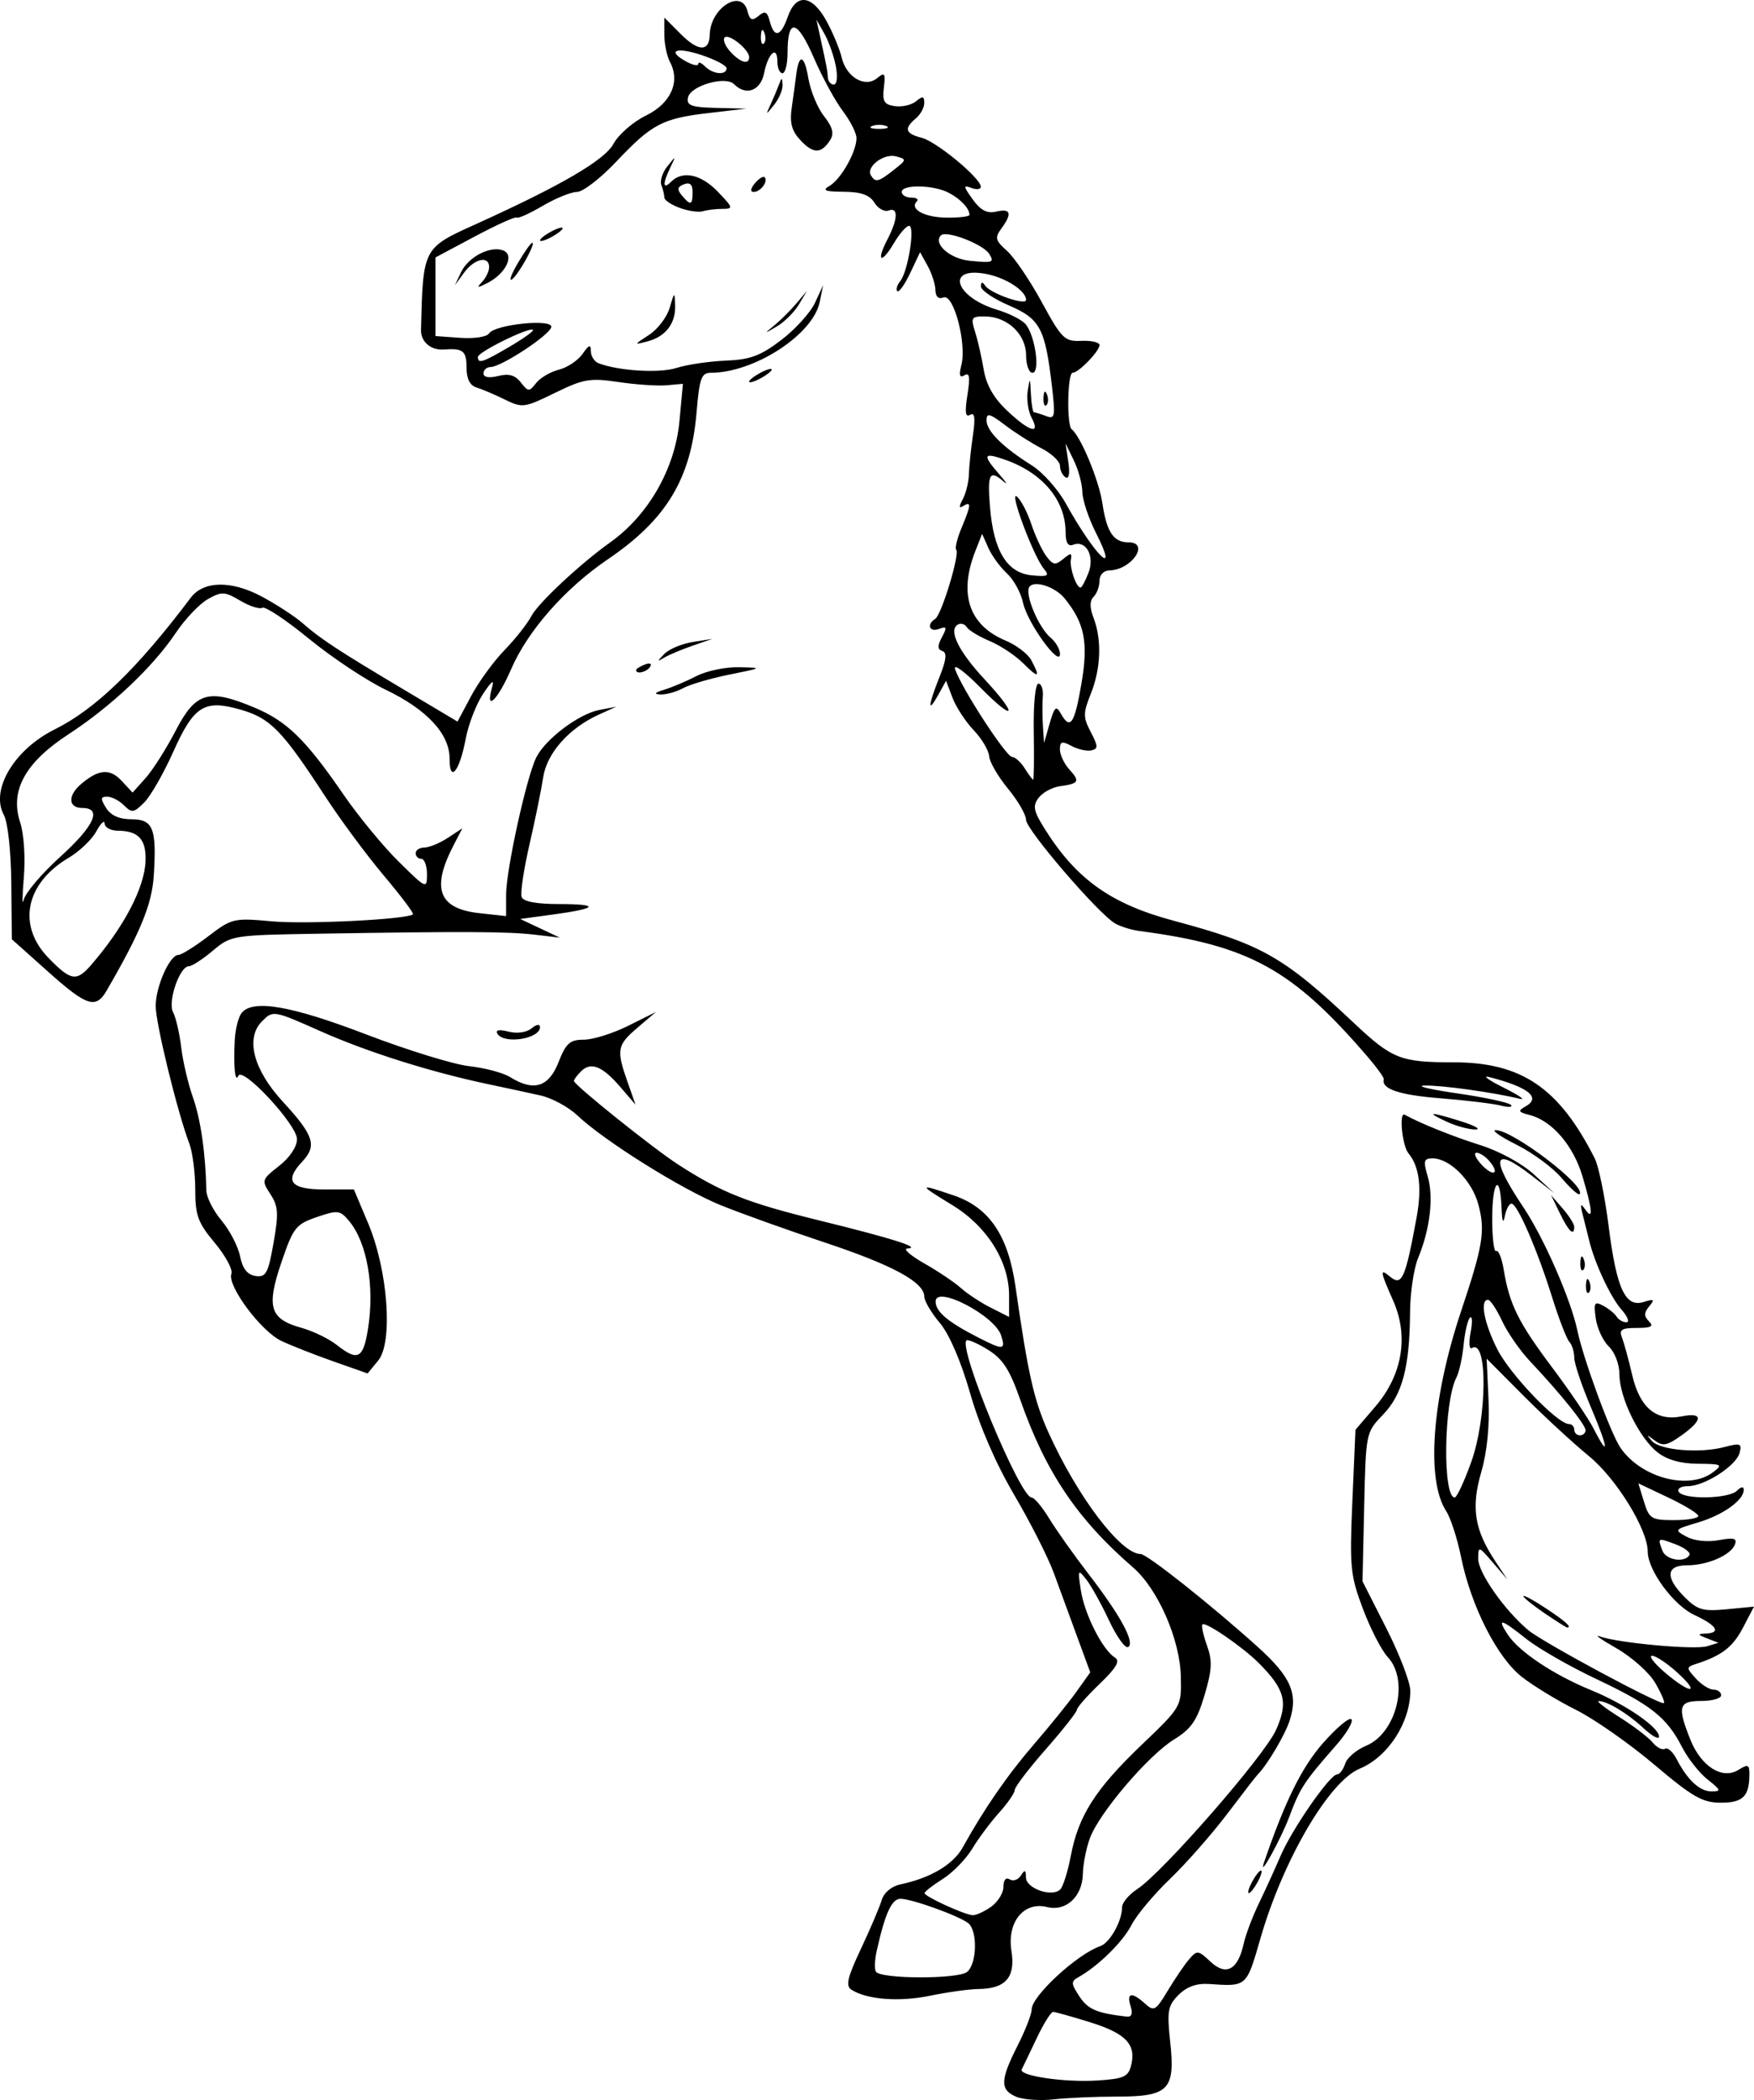 <?xml version="1.0" encoding="UTF-8"?>
<svg version="1.1" viewBox="0 0 413.81 495.42" xmlns="http://www.w3.org/2000/svg">
<g transform="translate(-28.598 -25.392)">
<path d="m268.33 520.03c-3.841-1.634-3.778-3.916 0.333-12.029 1.833-3.618 3.333-7.478 3.333-8.578 0-3.142 10.759-13.06 16.171-14.907 2.269-0.774 5.162-5.939 5.162-9.214 0-1.049 1.596-2.952 3.546-4.23 6.057-3.969 30.007-31.428 32.77-37.571 2.911-6.474 2.129-9.535-4.022-15.729-3.778-3.805-12.624-9.885-13.341-9.168-0.292 0.292 0.187 2.526 1.065 4.965 1.308 3.633 1.203 5.757-0.581 11.766-1.767 5.953-3.119 7.914-7.183 10.417-6.066 3.737-17.654 17.323-19.846 23.267-0.875 2.373-1.625 6.172-1.667 8.442-0.098 5.361-3.982 8.949-8.47 7.822-5.461-1.371-9.463 3.575-8.379 10.354 0.995 6.22-1.351 8.918-7.814 8.988-2.156 0.023-7.271 0.735-11.366 1.581-7.258 1.499-14.867 0.927-18.527-1.393-1.464-0.928-1.043-2.785 2.187-9.647 2.2-4.674 4.406-9.846 4.902-11.494 0.546-1.814 2.314-3.293 4.479-3.748 7.036-1.477 12.417-4.675 14.646-8.704 5.036-9.102 10.606-17.155 16.932-24.479 3.667-4.245 8.127-9.768 9.911-12.273l3.245-4.555-3.048-8.289c-1.677-4.559-4.159-11.335-5.516-15.058-1.357-3.723-5.565-12.032-9.351-18.464-4.326-7.35-8.194-16.264-10.412-23.995-2.18-7.599-4.924-13.959-7.179-16.638-2.007-2.386-3.65-5.173-3.65-6.195 0-3.387-7.433-7.429-23.476-12.764-8.722-2.901-19.757-6.856-24.524-8.789-9.225-3.742-27.477-15.167-33.835-21.178-2.109-1.994-6.009-4.114-8.667-4.71-2.658-0.596-8.132-1.778-12.165-2.625-13.716-2.882-28.64-7.59-39.809-12.557-11.079-4.926-11.158-4.94-13.764-2.333-3.978 3.978-2.062 11.408 4.889 18.955 7.362 7.994 8.136 10.39 4.579 14.175-4.313 4.591-2.732 6.555 5.278 6.555h6.928l3.367 8c4.669 11.093 5.905 28.055 2.359 32.365l-2.494 3.032-8-2.812c-4.4-1.546-9.955-3.732-12.345-4.856-4.814-2.265-12.856-13.079-11.791-15.855 0.374-0.974-1.393-4.251-3.925-7.282-3.988-4.773-4.605-6.465-4.605-12.632 0-3.916-0.632-8.783-1.405-10.816-2.808-7.387-7.928-28.317-7.928-32.412 0-4.602 3.313-12.067 5.356-12.067 0.708 0 3.873-1.974 7.033-4.386 5.579-4.259 6.015-4.361 15.012-3.538 8.112 0.742 32.093-0.458 33.301-1.667 0.242-0.242-2.841-4.334-6.852-9.092-4.011-4.758-10.228-13.151-13.815-18.651-10.186-15.618-12.938-18.46-19.831-20.476-8.715-2.55-11.176-1.026-16.091 9.967-2.252 5.037-5.32 10.383-6.818 11.881-2.449 2.449-2.93 2.517-4.771 0.676-1.126-1.126-2.91-2.048-3.964-2.048-1.582 0-1.626 0.465-0.251 2.667 1.109 1.775 3.109 2.667 5.986 2.667 5.116 0 5.965 2.158 5.249 13.333-0.432 6.743-3.125 13.304-11.121 27.097-2.54 4.381-4.674 3.693-13.766-4.439l-8.594-7.687-0.125-13.152c-0.073-7.696-0.811-14.424-1.78-16.217-3.189-5.907 2.475-15.396 12.021-20.141 9.635-4.789 19.521-14.358 32.103-31.076 2.991-3.974 9.521-4.102 16.624-0.325 3.52 1.871 7.906 4.724 9.746 6.338 4.256 3.733 8.357 6.423 23.953 15.713l12.606 7.509 3.21-6.03c1.766-3.317 5.303-8.181 7.86-10.81 2.557-2.629 5.434-6.28 6.393-8.113 1.582-3.027 11.584-12.363 18.535-17.303 9.02-6.41 15.311-17.401 16.354-28.573l0.827-8.854-3.862 0.346c-2.124 0.19-7.23-0.154-11.346-0.766-6.722-0.999-8.248-0.738-14.994 2.565-7.213 3.532-7.682 3.593-11.85 1.549-2.387-1.171-5.39-2.448-6.673-2.838-1.553-0.472-2.333-2.062-2.333-4.752 0-3.877-0.834-4.534-5.333-4.2-3.086 0.229-5.473-1.815-5.405-4.628 0.468-19.315 0.455-19.29 12.739-24.85 20.3-9.188 30.583-15.179 32.666-19.03 1.19-2.2 4.628-5.2 7.641-6.667 5.906-2.875 8.196-7.99 5.681-12.688-0.727-1.358-1.322-4.263-1.322-6.455v-3.985l3.985 3.985c4.07 4.07 6.644 4.094 6.729 0.064 0.132-6.309 7.489-10.981 8.886-5.642 0.584 2.235 1.098 2.469 2.631 1.196 1.536-1.275 2.051-1.022 2.659 1.305 1.049 4.01 2.6 3.603 4.244-1.114 1.955-5.608 5.721-5.195 9.116 1 1.507 2.75 3.125 6.633 3.595 8.628 1.099 4.67 5.514 7.231 8.372 4.859 1.772-1.47 1.984-1.17 1.581 2.241-0.385 3.265 0.061 4.013 2.609 4.374 1.69 0.24 3.94-0.284 5-1.163 1.534-1.273 1.927-1.192 1.927 0.401 0 1.1-0.9 2.747-2 3.66-2.853 2.368-2.486 3.589 1.367 4.556 3.482 0.874 13.966 9.55 13.966 11.557 0 0.625-1.008 0.75-2.239 0.277-1.938-0.744-1.893-0.379 0.333 2.709 1.883 2.611 3.377 3.382 5.572 2.876 3.43-0.791 3.793 0.431 1.187 3.995-1.589 2.174-1.427 2.822 1.316 5.255 1.721 1.526 5.417 6.975 8.214 12.109 4.733 8.687 5.381 9.32 9.351 9.137 2.346-0.108 4.266 0.342 4.266 1 0 1.447-4.93 6.53-6.333 6.53-1.225 0-1.433 12.402-0.224 13.333 2.114 1.628 6.431 12.018 7.235 17.413 1.019 6.833 2.628 9.253 6.152 9.253 5.179 0 0.747 6.529-4.497 6.624-1.342 0.024-2.333 1.062-2.333 2.442 0 1.32-0.622 3.022-1.383 3.783-0.955 0.955-0.955 2.508 0 5.02 1.964 5.166 1.713 11.918-0.664 17.86-1.838 4.594-1.839 5.516-8e-3 9.027 1.757 3.368 1.773 3.968 0.117 4.328-1.057 0.23-3.154-0.241-4.659-1.047-2.263-1.211-2.737-1.071-2.737 0.811 0 1.251 0.996 3.376 2.214 4.722 2.576 2.846 2.301 3.338-2.214 3.966-1.833 0.255-4.103 1.494-5.045 2.753-1.443 1.93-1.19 3.115 1.608 7.548 7.367 11.671 15.539 17.476 30.103 21.383 21.018 5.64 26.012 8.466 42.667 24.148 9.053 8.524 11.009 9.299 23.473 9.299 16.108 0 24.939 5.998 33.37 22.667 0.927 1.833 2.404 9.033 3.281 16 1.858 14.752 3.939 19.249 8.273 17.874 2.455-0.779 2.659-0.616 1.291 1.032-1.245 1.5-1.258 2.324-0.056 3.526 1.202 1.202 0.539 1.568-2.841 1.568-3.654 0-4.255 0.399-3.506 2.333 0.497 1.283 1.578 5.247 2.404 8.807 1.78 7.677 5.67 10.921 11.661 9.723 5.11-1.022 5.084 0.838-0.062 4.503-3.412 2.429-4.406 2.611-6.333 1.155-1.938-1.464-2.033-1.442-0.62 0.142 1.974 2.214 11.29 2.983 17.169 1.419 3.683-0.98 4.092-0.818 3.515 1.389-0.802 3.066-8.277 7.862-12.253 7.862-1.608 0-2.551 0.599-2.097 1.333 1.158 1.873 11.8 1.666 13.733-0.267 0.981-0.981 1.6-1.061 1.6-0.207 0 2.454-4.948 5.974-10.845 7.715-5.567 1.644-5.641 1.738-2.635 3.347 1.829 0.979 4.935 1.31 7.599 0.81 3.549-0.666 4.353-0.447 3.786 1.031-0.966 2.518-6.465 4.904-11.303 4.904-4.985 0-5.177 2.881-0.504 7.554 2.979 2.979 4.284 3.351 9.87 2.814l6.437-0.619-2.561 4.913c-2.4 4.604-4.993 6.621-11.028 8.578-2.421 0.785-2.425 0.914-0.127 3.454 1.313 1.451 3.195 2.639 4.181 2.639s1.793 0.6 1.793 1.333c0 0.733-2.1 1.333-4.667 1.333-5.362 0-5.729 1.29-2.597 9.118 2.544 6.358 7.552 9.509 11.346 7.14 2.221-1.387 2.584-1.253 2.584 0.955 0 5.288-1.485 6.787-6.721 6.787-4.359 0-6.652-1.311-15.743-9-5.853-4.95-14.143-10.748-18.422-12.885-4.28-2.137-10.02-5.629-12.758-7.76-5.855-4.559-12.017-16.686-14.379-28.301-0.889-4.371-2.467-9.245-3.506-10.831-4.81-7.34-3.369-26.617 3.528-47.222 5.172-15.449 5.729-18.913 4.05-25.15-1.514-5.622-6.719-10.85-10.803-10.85-2.073 0-2.223 0.581-1.121 4.333 1.421 4.839 0.513 12.478-2.276 19.155-1.017 2.434-1.876 8.196-1.907 12.802-0.09 12.925-1.797 19.408-6.359 24.148-4.065 4.224-4.07 4.248-4.465 21.777l-0.395 17.549 5.638 11.12c3.101 6.116 5.638 12.73 5.638 14.698 0 7.51-5.27 15.631-11.936 18.391-7.243 3-18.066 21.502-23.415 40.027-3.333 11.542-3.15 11.382-12.223 10.767-2.836-0.192-5.185 0.658-7.096 2.569-2.542 2.542-2.758 3.775-1.962 11.201 1.2 11.208-0.365 12.797-12.611 12.797-4.979 0-11.686 0.294-14.905 0.653s-7.203 0.078-8.853-0.624zm27.126-7.39c1.24-4.939-1.216-7.53-9.625-10.155-4.309-1.345-8.256-2.454-8.772-2.465-0.516-0.011-2.285 2.83-3.932 6.314-1.647 3.483-3.211 6.741-3.475 7.239-0.804 1.514 10.023 3.123 17.75 2.637 6.325-0.397 7.375-0.863 8.055-3.57zm-0.126-13.973c-1.014-3.194 0.288-3.422 3.41-0.597 2.103 1.903 2.531 1.661 5.325-3 1.671-2.788 3.941-6.129 5.044-7.423 1.906-2.237 2.158-2.211 5.074 0.529 3.668 3.446 6.471 1.937 7.821-4.21 0.465-2.118 2.083-6.411 3.594-9.54 1.512-3.129 3.815-8.178 5.119-11.219 2.71-6.323 11.641-19.206 13.314-19.206 0.615 0 1.479-1.135 1.919-2.523 0.44-1.388 2.655-3.291 4.92-4.23 7.215-2.988 10.269-15.419 5.141-20.923-1.458-1.565-4.098-6.691-5.867-11.391-2.969-7.889-3.161-9.842-2.489-25.392l0.728-16.846 4.694-5.484c6.386-7.461 7.921-16.561 4.21-24.952-3.125-7.064-3.213-7.742-0.743-5.691 2.793 2.318 3.594 0.54 6.255-13.901 1.299-7.048 0.664-12.095-1.91-15.197-1.489-1.794-2.281-9.868-0.893-9.101 3.722 2.055 11.43 5.153 17.827 7.165 4.494 1.413 9.888 4.357 12.667 6.912l4.84 4.451-5.304-4.115c-9.242-7.17-9.971-4.416-1.981 7.484 4.763 7.094 11.163 21.71 12.684 28.969 1.436 6.855 7.937 24.514 10.228 27.786 4.944 7.058 16.117 9.975 21.784 5.689 2.398-1.813 2.135-1.961-3.565-2-4.088-0.028-7.293-0.939-9.55-2.714-4.316-3.395-8.963-12.917-8.963-18.364 0-2.36-1.091-5.237-2.497-6.579-1.373-1.312-2.764-4.298-3.09-6.635-0.52-3.725-0.303-4.095 1.756-2.993 1.292 0.692 2.718 1.854 3.169 2.583 0.451 0.729 1.489 1.326 2.307 1.326s0.293-1.35-1.165-3c-2.587-2.926-6.348-10.978-7.629-16.333-0.351-1.467-1.025-4.167-1.498-6-0.661-2.561-0.535-2.87 0.54-1.333 1.973 2.818 1.773 0.269-0.608-7.75-2.166-7.293-7.185-13.129-12.452-14.479-2.729-0.699-2.863-0.982-0.972-2.04 3.716-2.08 0.701-4.521-8.527-6.902-1.833-0.473-0.333 0.64 3.333 2.474 3.667 1.834 5.375 3.019 3.796 2.633-6.236-1.522-18.674-3.247-22.462-3.115-2.2 0.076 1.283 0.905 7.739 1.843 6.457 0.937 12.157 2.16 12.667 2.717 0.51 0.557-0.573 0.629-2.406 0.159-1.833-0.47-8.283-1.247-14.333-1.727-9.633-0.764-13.865-2.193-13.265-4.479 0.096-0.367-1.605-2.737-3.78-5.268-17.808-20.718-27.935-26.296-53.955-29.722-1.833-0.241-4.378-1.038-5.654-1.77-3.928-2.253-21.013-22.131-21.013-24.448 0-1.201-1.918-4.511-4.262-7.355-2.344-2.844-4.345-6.294-4.446-7.667-0.101-1.373-1.745-4.133-3.653-6.133-1.908-2-4.152-5.437-4.988-7.637l-1.519-4-1.852 3.333c-2.548 4.586-2.403 2.527 0.299-4.225 1.631-4.075 1.816-5.755 0.677-6.135-1.169-0.39-1.192-1.225-0.09-3.284 1.245-2.326 1.138-2.631-0.677-1.934-2.282 0.876-3.025-1.061-0.909-2.369 1.473-0.911 5.865-15.388 4.947-16.306-0.348-0.348 0.217-2.664 1.254-5.147 2.271-5.434 2.347-6.376 0.42-5.185-1.042 0.644-1.077 0.179-0.121-1.607 0.74-1.382 1.385-4.005 1.435-5.828 0.05-1.823 0.475-5.944 0.945-9.157 0.617-4.213 0.431-5.58-0.667-4.902-1.098 0.679-1.271-0.627-0.62-4.695 0.672-4.2 0.496-5.385-0.689-4.653-1.145 0.708-1.35 0.025-0.731-2.439 1.271-5.065-1.83-16.816-4.198-15.908-1.203 0.462-1.905-0.174-1.935-1.752-0.026-1.362-0.85-3.926-1.832-5.698l-1.785-3.222-2.342 4.936c-1.288 2.715-2.649 4.629-3.024 4.254-0.375-0.375-0.064-1.447 0.69-2.381 1.835-2.272 3.552-13.032 2.079-13.032-0.64 0-2.251 1.841-3.58 4.092-3.013 5.1-4.265 4.364-1.523-0.894 2.49-4.774 2.606-7.704 0.27-6.807-0.969 0.372-2.474-0.464-3.345-1.857-1.142-1.829-3.155-2.545-7.238-2.574-4.49-0.032-5.175-0.321-3.322-1.4 2.672-1.557 6.333-8.059 6.333-11.249 0-1.185-1.454-4.065-3.231-6.399-1.777-2.334-4.868-8.023-6.869-12.642-3.902-9.008-6.166-9.401-6.166-1.069 0 2.64-0.54 4.8-1.2 4.8s-1.2-1.235-1.2-2.745c0-3.935-2.175-2.045-3.128 2.718-0.835 4.176-4.263 5.437-7.091 2.609-2.042-2.042-10.339 0.376-10.877 3.169-0.359 1.866 0.776 2.279 6.665 2.424l7.098 0.175-8.856 1.034c-10.955 1.279-13.399 2.566-21.849 11.502-3.7 3.913-7.852 7.114-9.227 7.114-1.375 0-5.024 1.479-8.108 3.287-3.085 1.808-5.845 3.05-6.133 2.762-0.289-0.289-4.718 1.71-9.842 4.441l-9.317 4.966v18.544l5.868 0.42c3.259 0.233 6.268-0.227 6.767-1.035 1.288-2.084 14.698-3.519 14.698-1.573 0 1.69-11.722 9.457-14.333 9.496-0.917 0.014-1.667 0.69-1.667 1.503 0 0.927 1.296 1.153 3.475 0.606 2.503-0.628 3.995-0.203 5.333 1.522 1.735 2.236 1.974 2.246 3.607 0.149 0.962-1.235 3.376-2.653 5.364-3.152 1.988-0.499 4.501-2.172 5.584-3.718 1.542-2.201 1.969-2.344 1.969-0.657 0 1.185 0.823 2.47 1.829 2.856 4.728 1.814 14.382 2.391 18.404 1.099 2.438-0.783 7.641-1.554 11.561-1.714 5.816-0.237 8.233-1.133 13.133-4.875 3.303-2.522 6.875-6.462 7.938-8.756l1.933-4.171-0.821 4c-1.575 7.675-15.444 16.667-25.708 16.667-2.192 0-2.659 1.303-3.329 9.291-1.318 15.718-7.102 25.311-20.918 34.693-10.106 6.863-18.897 16.844-22.825 25.917-3.162 7.303-6.166 10.238-4.536 4.433 0.605-2.156 0.015-1.755-2.099 1.426-1.618 2.434-3.462 7.209-4.098 10.612-1.432 7.666-3.799 10.572-3.799 4.665 0-5.85-5.317-11.584-15.102-16.284-4.527-2.175-12.653-7.574-18.058-11.999-5.405-4.425-10.354-7.719-10.997-7.322s-2.992-0.353-5.218-1.669c-3.677-2.172-4.378-2.206-7.643-0.374-1.977 1.11-5.389 4.701-7.582 7.981-5.354 8.008-15.227 17.337-25.276 23.883-10.257 6.683-13.906 13.326-11.433 20.818 0.889 2.694 1.26 8.27 0.865 12.991-0.381 4.549-0.397 6.936-0.035 5.303 0.362-1.633 4.218-6.19 8.569-10.128 8.12-7.348 10.034-11.571 5.245-11.571-3.289 0-3.462-2.903-0.333-5.591 4.155-3.569 6.838-3.805 9.594-0.847l2.613 2.805 3.063-3.411c1.685-1.876 4.872-6.897 7.083-11.157 4.748-9.147 7.728-10.033 18.543-5.513 7.722 3.227 12.115 7.514 21.118 20.609 3.492 5.079 9.342 12.182 13 15.786 6.512 6.414 6.651 6.476 6.651 2.935 0-1.989-0.6-3.617-1.333-3.617s-1.333-0.6-1.333-1.333c0-0.733 0.921-1.333 2.047-1.333s3.603-1.02 5.505-2.266l3.458-2.266-2.113 4.086c-5.264 10.179-3.457 14.873 6.13 15.927l6.307 0.694v-5.023c0-5.828 4.786-27.658 7.093-32.354 2.144-4.365 10.038-10.325 14.907-11.256l4-0.765-4.09 1.849c-7.045 3.185-12.296 9.097-13.159 14.812-0.434 2.876-1.894 10.028-3.244 15.895-1.35 5.867-2.178 11.417-1.838 12.333 0.401 1.082 3.451 1.667 8.697 1.667 9.863 0 9.38 1.015-1.166 2.45l-7.866 1.07 9.333 4.401-6-0.704c-6.311-0.74-16.645-0.786-50.745-0.225-20.462 0.337-20.804 0.392-25.102 4.008-2.397 2.017-4.941 3.667-5.653 3.667-2.18 0-5.058 8.378-3.731 10.858 0.656 1.226 1.521 4.965 1.923 8.31 0.401 3.345 1.646 8.65 2.766 11.79 1.809 5.072 2.999 13.346 3.156 21.94 0.029 1.594 1.636 4.779 3.571 7.078 1.935 2.299 3.907 6.095 4.383 8.436 0.599 2.947 1.724 4.38 3.66 4.661 2.455 0.356 2.971-0.592 4.238-7.784 1.231-6.987 1.122-8.679-0.743-11.524-2.123-3.239-2.064-3.43 2.046-6.646 2.525-1.976 4.231-4.525 4.231-6.321 0-3.407-12.877-17.287-13.851-14.929-0.758 1.835-1.168-2.395-0.827-8.534 0.143-2.567 0.877-5.417 1.632-6.333 2.675-3.249 11.69-1.687 29.394 5.093 9.709 3.718 20.652 7.089 24.319 7.492 3.667 0.403 7.996 1.561 9.62 2.573 5.552 3.462 9.099 2.376 11.404-3.492 1.776-4.521 2.686-5.333 5.976-5.333 2.135 0 6.833-1.469 10.441-3.264l6.559-3.264-4.333 3.694c-4.83 4.118-5.027 5.197-2.339 12.833l1.878 5.333-3.603-4.192c-4.23-4.922-6.937-5.997-9.258-3.677-0.923 0.923-1.679 1.941-1.679 2.261 0 0.931 18.81 16.006 24.696 19.794 10.244 6.591 16.146 8.927 33.068 13.09 17.676 4.348 24.375 6.481 20.902 6.656-1.1 0.055 0.7 1.638 4 3.517 3.3 1.879 7.2 4.502 8.667 5.828 1.467 1.326 4.617 3.397 7 4.602l4.333 2.19v-5.055c0-8.055-5.218-16.35-13.428-21.347-8.108-4.934-8.072-5.137 0.4-2.25 8.343 2.843 12.808 9.436 14.537 21.465 2.986 20.783 4.355 26.842 7.785 34.452 6.817 15.125 17.086 28.667 21.739 28.667 1.509 0 16.548 11.927 27.634 21.916 7.862 7.083 9.586 11.079 7.514 17.417-1.114 3.408-5.282 10.435-7.514 12.667-0.367 0.367-3.617 4.567-7.224 9.333-3.606 4.767-9.679 11.667-13.494 15.333-3.815 3.667-7.893 8.545-9.062 10.841-2.008 3.945-7.838 9.693-12.448 12.273-1.879 1.052-1.862 1.511 0.172 4.615 1.986 3.032 4.121 3.939 11.145 4.738 1.174 0.134 1.476-0.684 0.91-2.467zm28.667-29.333c0.785-1.467 1.727-2.667 2.094-2.667 0.367 0 0.024 1.2-0.76 2.667-0.785 1.467-1.727 2.667-2.094 2.667-0.367 0-0.024-1.2 0.76-2.667zm2.862-4.707c4.928-14.351 8.84-22.271 13.803-27.941 3.2-3.656 6.244-6.222 6.764-5.702 0.52 0.52-1.088 3.268-3.575 6.105-7.639 8.719-8.496 10.027-11.085 16.911-2.051 5.454-7.491 15.24-5.907 10.627zm75.91-136.07c0.064-1.553 0.38-1.869 0.806-0.806 0.385 0.962 0.338 2.112-0.105 2.556-0.443 0.443-0.758-0.344-0.7-1.75zm-1.333-5.333c0.064-1.553 0.38-1.869 0.806-0.806 0.385 0.963 0.338 2.112-0.105 2.556-0.443 0.443-0.758-0.344-0.7-1.75zm-4.804-11.556-2.1-4.333 2.733 3.148c1.503 1.731 2.733 3.681 2.733 4.333 0 2.331-1.298 1.116-3.365-3.148zm0.317-8.445c-2.043-2.4-6.811-5.907-10.595-7.793-3.784-1.886-5.98-3.429-4.88-3.429 4.117 0 21.728 13.483 19.75 15.121-0.308 0.255-2.232-1.499-4.276-3.899zm-26.952-13.173c-5.259-2.408-4.069-2.45 3.333-0.117 3.3 1.04 4.8 1.904 3.333 1.92-1.467 0.016-4.467-0.795-6.667-1.802zm-224.03-20.768c-0.556-0.9 0.358-1.082 2.605-0.518 2.036 0.511 4.279 0.191 5.445-0.776 1.151-0.955 1.983-1.077 1.983-0.292 0 2.778-8.469 4.117-10.033 1.586zm39.375-81.192c1.838-0.559 5.258-2.008 7.6-3.219 2.342-1.211 6.838-2.143 9.991-2.071 5.656 0.129 5.625 0.152-2.267 1.74-4.4 0.885-9.311 2.326-10.912 3.203s-4.002 1.542-5.333 1.479c-1.675-0.079-1.391-0.428 0.921-1.131zm-6.675-4.612c0-0.288 0.931-0.881 2.069-1.318 1.187-0.455 1.722-0.232 1.255 0.524-0.783 1.267-3.324 1.874-3.324 0.794zm6.667-3.821c1.1-1.13 4.1-2.391 6.667-2.802l4.667-0.748-4.667 1.614c-2.567 0.888-5.567 2.149-6.667 2.802-1.778 1.056-1.778 0.96 0-0.866zm20-64.228c0-0.367 1.2-1.309 2.667-2.094 1.467-0.785 2.667-1.127 2.667-0.76 0 0.367-1.2 1.309-2.667 2.094-1.467 0.785-2.667 1.127-2.667 0.76zm-23.62-11.023c2.042-1.322 4.238-4.204 4.88-6.404 1.12-3.839 1.171-3.863 1.287-0.588 0.151 4.284-2.241 7.398-6.546 8.524-3.258 0.853-3.25 0.818 0.38-1.532zm29.62-2.298c1.467-1.202 3.79-3.518 5.164-5.146l2.497-2.96-1.928 3.236c-1.06 1.78-3.384 4.095-5.164 5.146-3.086 1.822-3.113 1.81-0.569-0.275zm-69-10.21c0.917-0.97 1.667-2.543 1.667-3.497 0-2.759-3.471-2.011-5.876 1.267l-2.201 3 1.454-3.066c1.715-3.616 6.896-6.293 9.929-5.129 2.753 1.056 0.655 5.437-3.67 7.661-2.45 1.26-2.678 1.218-1.303-0.236zm8.463-4.483c1.54-2.611 3.057-4.747 3.37-4.747 0.947 0-3.381 7.769-4.825 8.662-0.74 0.457-0.085-1.305 1.456-3.915zm5.204-5.32c0-0.367 1.2-1.309 2.667-2.094 1.467-0.785 2.667-1.127 2.667-0.76s-1.2 1.309-2.667 2.094c-1.467 0.785-2.667 1.127-2.667 0.76zm33-7.644c-2.017-0.736-3.667-1.84-3.667-2.452 0-0.612-0.313-1.929-0.696-2.927-0.383-0.998 0.25-2.997 1.407-4.442 2.049-2.561 2.067-2.554 0.696 0.284-1.867 3.865-1.783 5.33 0.193 3.354 2.721-2.721 7.063-1.779 11.067 2.4 3.585 3.742 3.651 4 1.025 4-1.544 0-3.606 0.252-4.583 0.561-0.977 0.309-3.426-0.041-5.442-0.778zm3-3.741c0-1.805-0.635-2.381-2.034-1.844-1.569 0.602-1.684 1.203-0.503 2.625 2.055 2.476 2.537 2.328 2.537-0.781zm14.693-2.074c0.928-1.118 1.961-1.758 2.297-1.422 0.925 0.925-0.954 3.454-2.566 3.454-0.884 0-0.783-0.765 0.269-2.032zm10.779-10.125c-2.1-2.254-2.6-4.114-2.081-7.738 0.376-2.624 0.851-6.106 1.056-7.737 0.645-5.127 1.92-4.754 2.864 0.837 0.5 2.961 2.161 6.974 3.69 8.919 2.036 2.588 2.427 4.095 1.461 5.627-2.068 3.278-3.998 3.304-6.989 0.093zm-7.06-8.509c0.675-1.467 1.56-3.567 1.968-4.667 0.641-1.728 0.756-1.717 0.847 0.078 0.058 1.143-0.828 3.243-1.968 4.667-2.04 2.547-2.054 2.546-0.847-0.078zm46.362 440.58c2.337-1.94 2.491-9.795 0.225-11.517-2.347-1.784-13.321-5.726-15.941-5.726-2.09 0-3.662 3.452-5.646 12.395-0.455 2.05-0.53 4.209-0.167 4.796 1.084 1.754 19.425 1.799 21.529 0.052zm5.595-15.319c1.63-1.142 2.963-3.277 2.963-4.745 0-1.619 0.583-2.309 1.482-1.754 0.815 0.504 2.006 0.089 2.646-0.921 0.923-1.458 1.168-1.36 1.184 0.47 0.023 2.601 6.174 4.738 8.098 2.814 0.669-0.669 1.792-4.255 2.497-7.971 1.786-9.42 5.814-15.724 16.7-26.135 9.384-8.976 9.392-8.989 9.252-16-0.177-8.841-5.39-20.764-11.32-25.892-13.114-11.342-20.602-22.477-26.568-39.514-2.499-7.136-4.119-9.642-7.642-11.819-2.459-1.52-4.737-2.497-5.062-2.171-1.912 1.912 12.673 37.046 15.379 37.046 0.625 0 2.509 2.25 4.186 5s5.854 8.639 9.28 13.087c7.507 9.744 10.984 16.157 9.319 17.185-0.673 0.416-2.703-2.4-4.51-6.258-1.807-3.858-4.227-8.214-5.377-9.681-1.972-2.515-2.044-2.365-1.262 2.636 0.885 5.657 5.119 13.995 8.012 15.778 1.304 0.803 0.379 2.401-3.605 6.229-2.947 2.832-5.359 5.579-5.359 6.105 0 0.526-3.3 4.715-7.333 9.309-4.033 4.594-7.333 8.922-7.333 9.617s-1.65 3.092-3.667 5.326c-2.017 2.234-4.874 6.066-6.35 8.514-1.476 2.449-4.603 5.66-6.949 7.136-2.346 1.476-4.285 2.983-4.31 3.35-0.05 0.751 9.2 5.008 11.312 5.205 0.754 0.07 2.704-0.806 4.333-1.948zm169.11-30.05c-1.953-1.536-4.675-4.986-6.05-7.667-3.587-6.995-7.294-9.94-20.168-16.028-6.275-2.967-13.708-7.221-16.517-9.454-6.091-4.841-7.066-5.074-4.429-1.059 2.665 4.056 10.802 9.481 19.688 13.124 8.081 3.313 16 8.733 16 10.95 0 0.783-1.65-0.114-3.667-1.995-3.736-3.485-8.619-6.433-10.579-6.387-0.598 0.014 1.612 1.722 4.912 3.795s6.818 4.755 7.818 5.96 2.32 1.88 2.933 1.501c0.613-0.379 1.823 0.677 2.687 2.348 2.593 5.011 5.488 7.704 8.282 7.704 2.341 0 2.238-0.316-0.911-2.793zm-12.376-22.811c-1.404-2.418-5.526-6.096-9.159-8.172-3.634-2.077-5.407-3.337-3.94-2.799 4.248 1.557 22.405 3.227 25.333 2.331l2.667-0.817-2.667-1.042c-2.257-0.882-2.308-1.057-0.333-1.136 3.735-0.15 2.653-1.913-2.701-4.401-4.881-2.268-10.966-10.547-10.966-14.92 0-5.23-7.384-17.229-13.871-22.541-3.737-3.061-10.696-9.483-15.462-14.273l-8.667-8.708 0.438 9.675c0.28 6.187-0.339 12.348-1.717 17.087-2.426 8.347-1.609 13.579 3.272 20.95l2.895 4.372-3.437-4c-3.368-3.92-3.437-3.937-3.443-0.859-7e-3 3.278 6.322 12.27 11.866 16.859 3.526 2.918 31.158 17.76 31.954 17.162 0.271-0.204-0.656-2.348-2.06-4.766zm-26.124-16.444c-2.737-1.86-4.976-3.668-4.976-4.019s2.4 0.951 5.333 2.892c4.657 3.082 6.232 4.508 4.976 4.508-0.196 0-2.596-1.522-5.333-3.381zm31.336 14.009c-2.395-2.179-5.072-3.961-5.95-3.961-0.877 0 0.482 1.776 3.021 3.946 6.027 5.152 8.59 5.165 2.929 0.015zm2.86-27.7c0.364-0.59-1.1-1.738-3.255-2.551-4.258-1.607-4.298-1.588-3.108 1.514 0.842 2.194 5.208 2.906 6.363 1.037zm2.09-9.261c-0.039-0.55-3.238-2.502-7.107-4.337l-7.036-3.337 1.331 4.337c1.234 4.021 1.751 4.337 7.107 4.337 3.177 0 5.744-0.45 5.705-1zm-53.583-12.667c3.794-10.579 3.925-29.227 0.19-26.919-0.639 0.395-0.785-1.262-0.324-3.682 0.461-2.42 0.4-3.997-0.137-3.505-0.536 0.492-1.212 3.363-1.503 6.38-0.291 3.017-1.063 6.515-1.716 7.772-2.967 5.711-3.281 28.286-0.393 28.286 0.492 0 2.24-3.75 3.883-8.333zm28.262-12.927c-2.167-5.093-3.941-10.373-3.941-11.733 0-1.36-0.525-3.043-1.166-3.74s-2.48-5.467-4.085-10.6c-3.528-11.276-8.188-22-9.56-22-0.552 0-1.263 1.35-1.581 3-0.364 1.89-0.645 1.18-0.759-1.921-0.313-8.494-2.18-6.571-2.205 2.272-0.013 4.633 0.407 8.159 0.933 7.833s1.332 1.675 1.791 4.446c1.356 8.183 3.446 12.397 11.401 22.998 4.144 5.521 8.531 11.989 9.751 14.372 3.85 7.527 3.518 4.699-0.578-4.927zm-1.274 5.386c0-1.297-5.963-8.706-13.023-16.181-2.396-2.537-5.396-6.847-6.667-9.578s-2.76-4.981-3.311-5c-1.983-0.068-0.936 5.513 2.189 11.677 3.019 5.953 14.207 17.622 16.897 17.622 0.686 0 1.248 0.6 1.248 1.333s0.6 1.333 1.333 1.333c0.733 0 1.333-0.543 1.333-1.207zm-287.27-23.793c1.629-9.991-0.177-20.438-4.414-25.532-2.16-2.596-2.676-2.661-7.649-0.956-4.95 1.697-5.551 2.466-8.356 10.703-3.588 10.535-2.73 13.34 4.712 15.414 2.737 0.763 6.477 2.57 8.311 4.016 4.993 3.938 6.262 3.312 7.397-3.645zm149.39 1.434c-1.527-4.725-15.457-11.953-15.457-8.02 0 2.392 2.783 4.765 9.857 8.404 6.12 3.148 6.728 3.107 5.6-0.383zm115.24-41.068c-0.928-1.118-2.306-2.032-3.063-2.032s-0.287 1.204 1.044 2.675c2.757 3.047 4.596 2.462 2.019-0.643zm-329.9-46.366c7.74-8.967 12.567-18.19 12.803-24.465 0.193-5.136-1.655-7.148-6.595-7.181-1.65-0.011-3.024-0.77-3.053-1.687-0.029-0.917-0.912-0.086-1.962 1.846s-3.981 4.736-6.515 6.231c-10.195 6.015-12.217 15.941-4.806 23.588 5.308 5.476 6.65 5.698 10.128 1.669zm222.36-54.999c-0.107-6.494 0.361-11.334 1.095-11.334 0.705 0 1.173 1.35 1.039 3-0.134 1.65-0.123 4.8 0.025 7l0.268 4 1.328-4.629c1.121-3.91 1.528-4.272 2.613-2.333 2.236 3.995 3.232 2.551 4.883-7.075 1.662-9.691 0.751-14.272-3.998-20.102-2.249-2.761-7.271-4.353-8.329-2.64-1.08 1.748 2.252 9.617 5.057 11.943 1.214 1.006 2.207 2.739 2.207 3.85 0 3.301-7.735-7.423-8.715-12.082-0.493-2.345-2.201-5.464-3.796-6.931-1.595-1.467-3.567-4.167-4.383-6l-1.483-3.333-1.575 4c-4.016 10.197-1.535 17.562 7.137 21.185 2.53 1.057 5.248 3.133 6.041 4.614 2.235 4.176 1.731 4.37-1.905 0.733-1.84-1.84-5.399-4.204-7.909-5.253-2.51-1.049-4.945-2.525-5.413-3.282-0.467-0.756-1.433-1.015-2.145-0.575-2.2 1.359 0.225 6.293 6.317 12.852 8.13 8.753 7.322 10.374-0.975 1.958-3.789-3.842-6.421-5.749-5.94-4.301 1.461 4.394 11.995 20.621 13.423 20.679 0.74 0.03 2.095 1.254 3.011 2.721 0.916 1.467 1.81 2.667 1.987 2.667 0.177 4.1e-4 0.238-5.1 0.135-11.333zm12.915-37.496c1.505-3.959-0.577-7.771-3.609-6.607-1.222 0.469-1.789-0.46-1.795-2.939-0.017-7.567-5.423-14.033-14.325-17.134-5.117-1.783-5.359-1.172-1.353 3.424 1.639 1.881 2.119 2.669 1.067 1.753-3.319-2.891-3.87-1.874-3.233 5.962 0.844 10.379 4.011 15.578 9.834 16.141 3.843 0.371 4.275 0.144 2.893-1.52-2.486-2.996-8.356-18.7-6.375-17.055 0.951 0.789 2.474 3.693 3.386 6.453s2.492 6.158 3.511 7.55c1.581 2.159 2.171 2.267 4.013 0.738 1.824-1.514 2.109-1.493 1.831 0.135-0.335 1.965 1.257 6.595 2.267 6.595 0.306 0 1.155-1.573 1.886-3.495zm1.757-9.397c-1.734-3.424-3.179-7.774-3.212-9.667-0.033-1.892-0.939-5.241-2.013-7.441l-1.953-4 0.659 4.4c0.405 2.702 0.153 4.086-0.654 3.588-0.722-0.446-1.313-1.661-1.313-2.699 0-1.038-1.95-2.891-4.333-4.119-2.383-1.228-6.283-3.714-8.667-5.526-3.593-2.731-4.333-2.917-4.333-1.088 0 2.51 3.859 6.348 10.667 10.608 2.567 1.606 6.167 5.625 8 8.932 6.847 12.347 12.816 18.199 7.152 7.011zm-15.187-27.173c-0.804-1.503-1.215-4.353-0.913-6.333 0.499-3.271 0.567-3.204 0.749 0.733 0.11 2.383 0.451 4.333 0.757 4.333 0.307 0 1.588 0.395 2.847 0.878 2.064 0.792 2.198 0.103 1.367-7-1.605-13.722-2.782-15.934-10.162-19.109-3.635-1.564-6.6-3.577-6.589-4.473 0.014-1.12 0.327-1.177 1-0.181 1.247 1.844 9.646 4.766 9.646 3.356 0-2.161-4.818-5.273-9.514-6.144-9.581-1.777-7.257 5.489 2.711 8.475 2.834 0.849 5.854 2.388 6.71 3.419 2.251 2.712 3.473 11.446 1.601 11.446-0.829 0-1.508-1.854-1.508-4.12 0-4.934-4.365-9.105-9.597-9.169-3.322-0.041-3.508 0.236-2.436 3.622 0.639 2.017 1.558 6.044 2.044 8.95 0.601 3.594 2.369 6.685 5.531 9.667 5.298 4.997 7.955 5.759 5.756 1.651zm2.807-4.712c0.064-1.553 0.38-1.869 0.806-0.806 0.385 0.963 0.338 2.112-0.105 2.556-0.443 0.443-0.758-0.344-0.7-1.75zm-125.95-12.051c3.28-1.922 5.756-3.704 5.5-3.959-0.775-0.775-12.99 5.221-12.99 6.377 0 1.684 1.094 1.331 7.489-2.417zm113.15-21.885c-1.417-2.292-10.147-5.647-11.39-4.377-1.928 1.97 2.134 5.541 6.823 5.998 5.465 0.534 5.82 0.408 4.566-1.621zm-4.658-9.221c-0.043-1.545-2.096-3.727-4.892-5.199-3.582-1.885-11.088-2.02-11.088-0.2 0 0.733 1 1.333 2.222 1.333 1.222 0 1.827 0.395 1.345 0.877-1.821 1.821 1.754 3.792 6.994 3.854 2.992 0.036 5.43-0.264 5.419-0.667zm-17.87-10.58c3.079-2.422 3.098-2.54 0.52-3.215-2.886-0.755-7.139 2.493-5.897 4.503 1.067 1.726 1.753 1.562 5.377-1.289zm-1.776-10.368c-0.917-0.37-2.417-0.37-3.333 0-0.917 0.37-0.167 0.673 1.667 0.673s2.583-0.303 1.667-0.673zm-11.888-14.117c-0.452-2.383-1.668-5.833-2.703-7.667l-1.881-3.333 0.874 4c1.595 7.297 1.726 7.988 1.829 9.667 0.056 0.917 0.687 1.667 1.402 1.667 0.746 0 0.95-1.846 0.479-4.333zm-25.779 0.491c0-0.646-2.7-2.064-6-3.151-6.088-2.004-8.208-0.949-3.333 1.659 1.467 0.785 2.667 0.986 2.667 0.447 0-0.539 0.72-0.26 1.6 0.62 1.864 1.864 5.067 2.133 5.067 0.425zm5.333-2.618c0-1.786-4.788-5.641-5.778-4.651-0.492 0.492 0.1 1.993 1.315 3.336 2.332 2.577 4.463 3.204 4.463 1.315zm3.578-5.79c-0.426-1.064-0.742-0.748-0.806 0.806-0.058 1.406 0.257 2.193 0.7 1.75 0.443-0.443 0.49-1.593 0.105-2.556z" stroke-width="1.333"/>
</g>
</svg>
